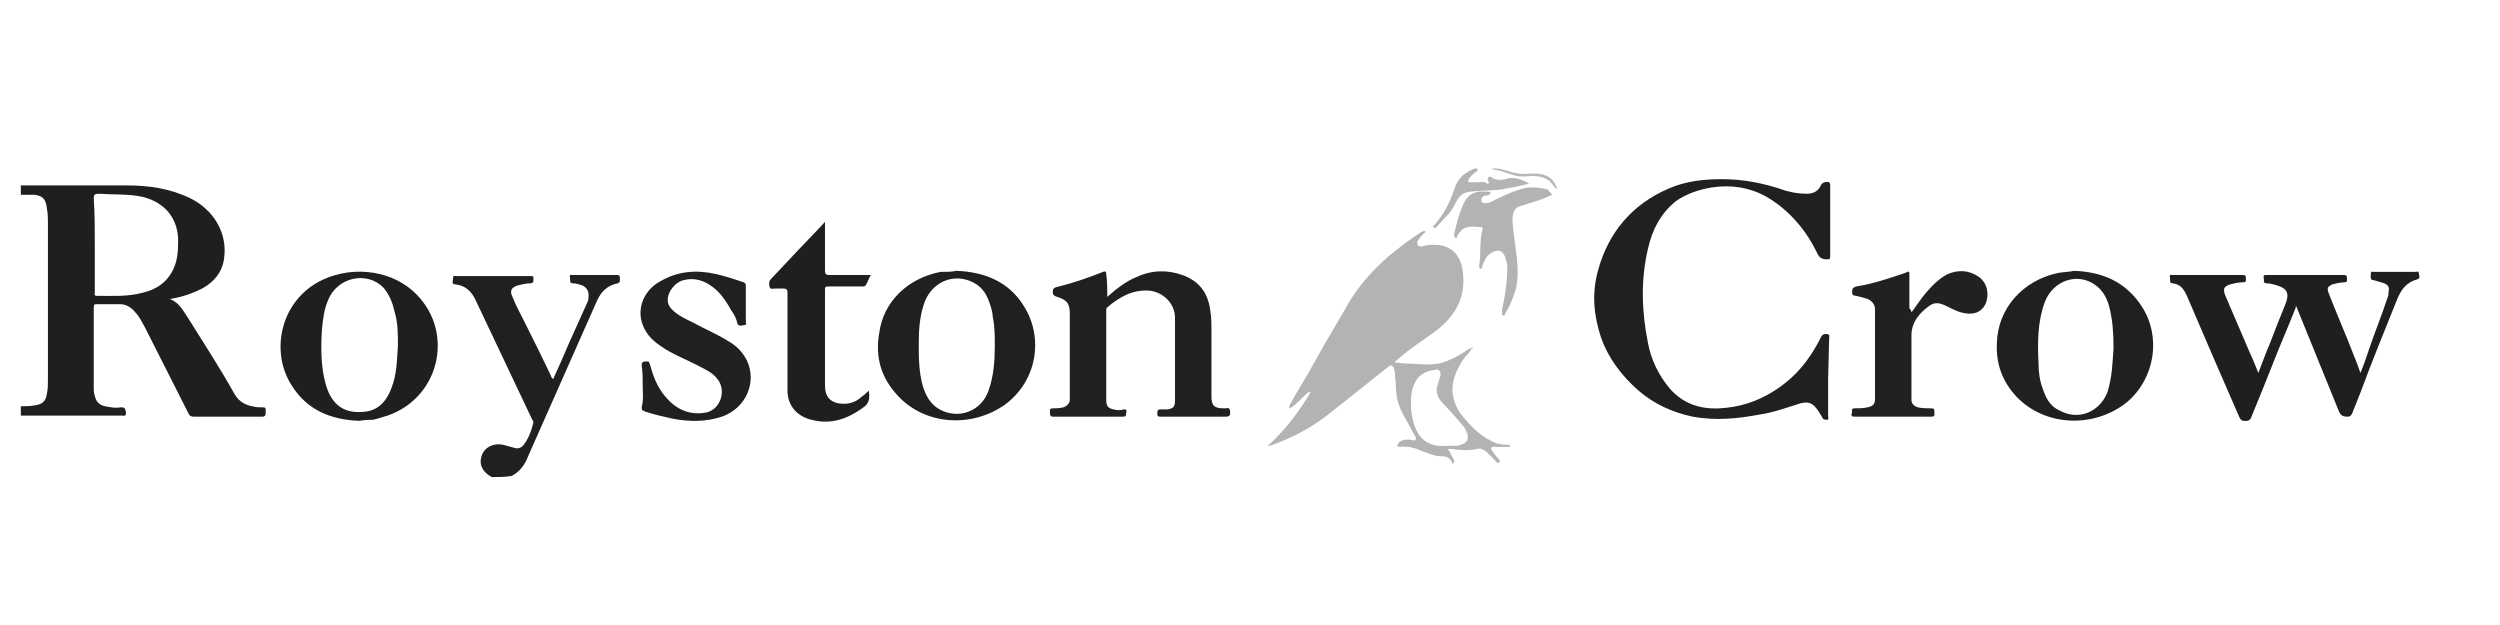 <svg xmlns="http://www.w3.org/2000/svg" xmlns:xlink="http://www.w3.org/1999/xlink" id="Layer_1" x="0px" y="0px" viewBox="0 0 240 60" style="enable-background:new 0 0 240 60;" xml:space="preserve"><style type="text/css">	.st0{fill:#1F1F1D;}	.st1{fill:#20201E;}	.st2{fill:#B3B3B3;}	.st3{fill:#21211F;}	.st4{fill:#B4B3B4;}	.st5{fill:#B5B4B5;}	.st6{fill:#B7B7B7;}</style><path class="st0" d="M2,17.8c3.4,0,6.8,0,10.2,0c2.1,0,4.1,0.3,6,1.2c2.3,1.1,3.7,3.4,3.3,5.9c-0.2,1.3-1,2.2-2.1,2.8 c-0.8,0.4-1.6,0.7-2.5,0.9c-0.2,0-0.4,0.1-0.6,0.1c1,0.4,1.3,1.2,1.8,1.9c1.5,2.4,3,4.7,4.4,7.2c0.5,0.9,1.3,1.2,2.3,1.3H25 c0.6,0,0.5,0,0.5,0.6c0,0.2-0.1,0.3-0.3,0.3h-6.6c-0.3,0-0.4-0.1-0.5-0.3c-1.4-2.8-2.8-5.5-4.2-8.3c-0.3-0.5-0.5-1-0.9-1.4 c-0.4-0.5-0.9-0.8-1.5-0.8H9.3c-0.2,0-0.3,0-0.3,0.3c0,2.6,0,5.2,0,7.8c0,0.2,0,0.4,0.1,0.7c0.1,0.5,0.4,0.9,1,1 c0.5,0.1,1,0.2,1.5,0.1c0.4,0,0.4,0.1,0.5,0.5c0,0.4-0.2,0.3-0.4,0.3H2V39c0.5,0,0.9,0,1.4-0.1c0.7-0.1,1-0.4,1.1-1.1 c0.1-0.4,0.1-0.9,0.1-1.3V21.4c0-0.4,0-0.9-0.1-1.4c-0.1-0.9-0.4-1.2-1.2-1.3c-0.4,0-0.9,0-1.3,0L2,17.8L2,17.8z M9.1,23.5v4.6 c0,0.1-0.1,0.3,0.2,0.3c1.5,0,2.9,0.1,4.4-0.3c1.3-0.3,2.4-1,3-2.4c0.4-0.9,0.4-1.9,0.4-2.8c-0.1-2.1-1.4-3.5-3.4-4 c-1.4-0.3-2.8-0.2-4.2-0.3C9.1,18.6,9,18.7,9,19C9.1,20.5,9.1,22,9.1,23.5z"></path><path class="st1" d="M47.2,45.8c-0.9-0.5-1.2-1.2-1-1.9c0.2-0.9,1.1-1.4,2.1-1.2c0.4,0.1,0.7,0.2,1.1,0.3c0.3,0.1,0.6,0,0.8-0.2 c0.5-0.6,0.8-1.4,1-2.2c0-0.1,0-0.2-0.1-0.3c-1.8-3.8-3.6-7.6-5.4-11.4c-0.4-0.9-1-1.5-2-1.6c-0.4,0-0.2-0.4-0.2-0.6 c0-0.3,0.1-0.2,0.3-0.2h7.1c0.1,0,0.4,0,0.3,0.2c0,0.2,0.1,0.5-0.3,0.5c-0.4,0-0.8,0.1-1.2,0.2c-0.6,0.2-0.8,0.5-0.5,1.1 c0.3,0.8,0.7,1.5,1.1,2.3c0.9,1.8,1.8,3.6,2.6,5.3c0,0.1,0.1,0.2,0.2,0.3c0.5-1.1,1-2.2,1.5-3.4l1.8-4c0.1-0.2,0.1-0.4,0.1-0.7 c0-0.4-0.2-0.7-0.6-0.9c-0.3-0.1-0.6-0.2-0.9-0.2c-0.4,0-0.2-0.3-0.3-0.6c0-0.3,0.1-0.2,0.3-0.2h4.2c0.1,0,0.3,0,0.3,0.2 c0,0.2,0.1,0.5-0.2,0.6c-1,0.2-1.6,0.8-2,1.7l-6.6,14.9c-0.3,0.8-0.8,1.5-1.6,1.9C48.4,45.8,47.8,45.8,47.2,45.8z"></path><path class="st2" d="M141.3,33.4c-0.1,0.3-0.4,0.6-0.6,0.8c-0.6,0.8-1,1.6-1.2,2.5c-0.2,1.1,0.1,2.1,0.7,3c0.8,1,1.7,2,2.9,2.6 c0.5,0.3,1,0.4,1.6,0.4c0.1,0,0.3,0,0.3,0.1c0,0.1-0.2,0.1-0.3,0.1h-1.3c-0.3,0-0.3,0.1-0.2,0.3c0.2,0.3,0.4,0.6,0.7,0.9 c0.1,0.1,0.2,0.1,0,0.3c-0.1,0.1-0.2,0-0.3-0.1c-0.3-0.3-0.6-0.7-1-1c-0.3-0.2-0.5-0.3-0.8-0.2c-0.9,0.2-1.7,0.1-2.5,0h-0.3 c0.2,0.3,0.3,0.6,0.5,0.9c0,0.1,0.1,0.1,0.1,0.3c0,0.1,0,0.1-0.1,0.2c-0.1,0-0.1,0-0.1-0.1c-0.2-0.5-0.6-0.6-1.1-0.6 c-0.6,0-1.2-0.3-1.8-0.5c-0.7-0.3-1.3-0.5-2.1-0.4c-0.3,0-0.3-0.1-0.2-0.3c0.3-0.4,0.7-0.4,1.1-0.4c0.2,0,0.5,0.2,0.6,0 c0.1-0.2-0.1-0.4-0.2-0.6l-1.1-2c-0.4-0.8-0.6-1.7-0.6-2.6c0-0.4-0.1-0.9-0.1-1.3c0-0.1-0.1-0.3-0.1-0.4c-0.1-0.2-0.3-0.3-0.5-0.1 c-1.8,1.4-3.5,2.8-5.3,4.2c-1.8,1.5-3.8,2.6-6.1,3.4h-0.2c1.7-1.5,3-3.3,4.1-5.1l-0.1-0.1c-0.3,0.2-0.5,0.4-0.8,0.7 c-0.3,0.3-0.6,0.6-0.9,0.8c-0.1,0-0.1,0.1-0.2,0.1c-0.1-0.1,0-0.2,0-0.3c0.7-1.3,1.5-2.5,2.2-3.8c1-1.8,2-3.5,3-5.2 c1.1-2.1,2.6-3.8,4.3-5.3c1-0.8,2-1.6,3.1-2.3c0.1,0,0.1-0.1,0.2-0.1c0.1,0,0.1-0.1,0.2,0c0.1,0.1,0,0.1-0.1,0.2 c-0.2,0.2-0.4,0.4-0.5,0.6c-0.1,0.1-0.2,0.3-0.1,0.5c0.1,0.2,0.4,0.2,0.6,0.1c0.3-0.1,0.7-0.1,1-0.1c1.6,0,2.5,1,2.7,2.4 c0.4,2.5-0.6,4.4-2.6,5.9c-1.2,0.9-2.4,1.6-3.5,2.6c-0.1,0.1-0.3,0.2-0.4,0.4c0.4,0,0.7,0.1,1,0.1c1.3,0,2.6,0.3,3.9-0.2 c0.8-0.3,1.5-0.7,2.2-1.2C141.1,33.5,141.2,33.4,141.3,33.4C141.3,33.4,141.3,33.4,141.3,33.4L141.3,33.4z M138.9,42.8h0.7 c0.2,0,0.4,0,0.6-0.1c0.6-0.1,0.9-0.6,0.6-1.2c-0.1-0.3-0.3-0.6-0.5-0.8c-0.6-0.7-1.3-1.5-1.9-2.1c-0.4-0.5-0.6-1-0.4-1.6 c0.1-0.3,0.2-0.7,0.3-1c0-0.4-0.2-0.6-0.5-0.5c-0.8,0.1-1.5,0.4-1.9,1.1c-0.5,0.9-0.5,1.9-0.4,3c0.1,0.7,0.3,1.5,0.7,2.1 C136.8,42.6,137.8,42.9,138.9,42.8L138.9,42.8z"></path><path class="st1" d="M175.5,36.4v3.5c0,0.1,0.1,0.4-0.1,0.4c-0.2,0-0.4,0-0.5-0.3c-0.2-0.3-0.4-0.7-0.7-1c-0.4-0.4-0.8-0.4-1.3-0.3 c-1.3,0.4-2.6,0.9-4,1.1c-2.1,0.4-4.2,0.6-6.4,0.2c-1.9-0.4-3.7-1.2-5.2-2.5c-1.6-1.4-2.9-3.1-3.6-5.1c-0.7-2.1-0.9-4.2-0.3-6.4 c1-3.7,3.3-6.4,6.8-7.9c1.6-0.7,3.3-0.9,5.1-0.9c2.1,0,4.1,0.4,6.1,1.1c0.7,0.2,1.3,0.3,2.1,0.3c0.6,0,1.1-0.3,1.3-0.8 c0.1-0.3,0.6-0.4,0.8-0.3c0.1,0.1,0.1,0.2,0.1,0.3v6.8c0,0.3-0.1,0.3-0.3,0.3c-0.4,0-0.7-0.1-0.9-0.5c-1.1-2.3-2.7-4.2-4.9-5.5 c-1.6-0.9-3.4-1.2-5.3-0.9c-1.2,0.2-2.4,0.6-3.4,1.3c-1.5,1.2-2.3,2.8-2.7,4.6c-0.7,3-0.6,6,0,9c0.3,1.6,1,3.1,2.1,4.4 c1.3,1.5,3,2,4.8,1.9c1.8-0.1,3.5-0.6,5.1-1.6c2.1-1.3,3.5-3,4.6-5.2c0.1-0.3,0.4-0.4,0.7-0.3c0.2,0.1,0.1,0.2,0.1,0.3L175.5,36.4 L175.5,36.4z"></path><path class="st0" d="M220.4,29.5c-0.7,1.8-1.5,3.6-2.2,5.4c-0.7,1.8-1.4,3.5-2.1,5.2c-0.1,0.2-0.2,0.3-0.4,0.3 c-0.2,0-0.5,0.1-0.7-0.3c-1.7-3.9-3.4-7.8-5.1-11.8c-0.3-0.6-0.6-1-1.3-1.1c-0.4,0-0.2-0.3-0.3-0.6c0-0.3,0.1-0.2,0.3-0.2h6.7 c0.3,0,0.3,0.1,0.3,0.3c0,0.2,0.1,0.4-0.3,0.4c-0.4,0-0.8,0.1-1.2,0.2c-0.6,0.2-0.7,0.4-0.5,1c0.8,1.9,1.6,3.7,2.4,5.6 c0.3,0.6,0.5,1.2,0.8,1.9c0.4-1,0.7-1.9,1.1-2.8c0.5-1.3,1-2.6,1.5-3.8c0.4-1,0.2-1.5-0.8-1.8c-0.3-0.1-0.7-0.2-1-0.2 c-0.4,0-0.2-0.3-0.3-0.6c0-0.2,0.1-0.2,0.3-0.2h7.4c0.1,0,0.3,0,0.3,0.2c0,0.2,0.1,0.5-0.2,0.5c-0.4,0-0.8,0.1-1.2,0.2 c-0.4,0.2-0.5,0.3-0.4,0.7c0.8,2.1,1.7,4.1,2.5,6.2c0.2,0.5,0.4,1,0.6,1.6c0.3-0.7,0.5-1.3,0.7-1.9c0.6-1.8,1.3-3.5,1.9-5.3 c0.1-0.2,0.1-0.4,0.1-0.6c0.1-0.4,0-0.6-0.4-0.8c-0.3-0.1-0.7-0.2-1-0.3c-0.4,0-0.3-0.3-0.3-0.6c0-0.3,0.1-0.2,0.3-0.2h4 c0.1,0,0.3-0.1,0.3,0.1c0,0.2,0.2,0.5-0.1,0.6c-1.1,0.3-1.6,1-2,2c-1.2,3-2.4,5.9-3.5,8.9c-0.3,0.7-0.5,1.3-0.8,2 c-0.1,0.2-0.2,0.3-0.4,0.3c-0.5,0-0.7-0.1-0.9-0.6l-4.1-10.1C220.4,29.6,220.4,29.6,220.4,29.5L220.4,29.5z"></path><path class="st1" d="M106.3,28.5c0.9-0.8,1.8-1.5,2.8-1.9c1.5-0.7,3-0.7,4.4-0.2c1.7,0.6,2.5,1.8,2.7,3.5c0.1,0.6,0.1,1.2,0.1,1.8 V38c0,0.9,0.2,1.2,1.2,1.2h0.2c0.3-0.1,0.4,0.1,0.4,0.4c0,0.3-0.1,0.4-0.4,0.4h-6.3c-0.3,0-0.3-0.1-0.3-0.3s0-0.4,0.3-0.4 c0.3,0,0.5,0,0.7,0c0.6-0.1,0.7-0.3,0.7-0.9v-2.6c0-1.8,0-3.5,0-5.3c0-1.4-1.2-2.5-2.5-2.6c-1.6-0.1-2.8,0.6-4,1.6 c-0.1,0.1-0.1,0.2-0.1,0.3v8.6c0,0.6,0.2,0.8,0.7,0.9c0.3,0.1,0.7,0.1,1,0c0.4,0,0.2,0.3,0.2,0.4c0,0.2,0,0.3-0.3,0.3h-6.7 c-0.3,0-0.3-0.2-0.3-0.4c0-0.2-0.1-0.4,0.3-0.4c0.3,0,0.6,0,1-0.1c0.3-0.1,0.5-0.3,0.6-0.6c0-0.2,0-0.4,0-0.6v-7.8 c0-1-0.3-1.3-1.2-1.6c-0.4-0.1-0.5-0.3-0.4-0.7c0-0.1,0.1-0.1,0.2-0.2c1.6-0.4,3.1-0.9,4.6-1.5c0.2-0.1,0.3,0,0.3,0.2 C106.3,27,106.3,27.7,106.3,28.5L106.3,28.5z"></path><path class="st0" d="M34.5,40.4c-2.7-0.1-5-1-6.5-3.4c-2-3.1-1.2-7.8,2.5-9.9c2.9-1.6,6.7-1.3,9.1,0.8c4.1,3.6,2.8,10.2-2.4,12 c-0.4,0.1-0.9,0.3-1.4,0.4C35.5,40.3,35,40.3,34.5,40.4L34.5,40.4z M38.2,33.2c0-1.1,0-2.2-0.3-3.2c-0.2-0.9-0.5-1.7-1.1-2.4 c-1.6-1.6-4.4-1-5.3,1.2c-0.4,0.9-0.5,1.9-0.6,2.9c-0.1,1.8-0.1,3.6,0.4,5.3c0.6,2,1.9,2.8,3.9,2.5c1.3-0.2,2-1.2,2.4-2.3 C38.1,35.9,38.1,34.6,38.2,33.2z"></path><path class="st1" d="M199.1,26c2.8,0.1,5,1.1,6.5,3.4c1.9,2.9,1.3,6.9-1.4,9.2c-3.1,2.5-7.8,2.4-10.6-0.5c-1.4-1.5-2-3.2-1.9-5.2 c0.1-3.3,2.5-6,5.9-6.7C198.2,26.1,198.7,26.1,199.1,26L199.1,26z M202.9,33.4c0-1.5-0.1-2.7-0.4-3.9c-0.2-0.8-0.6-1.6-1.3-2.1 c-1.7-1.3-4.1-0.5-4.9,1.6c-0.7,1.9-0.7,3.9-0.6,5.9c0,0.8,0.1,1.6,0.4,2.4c0.3,0.9,0.7,1.7,1.6,2.1c1.8,1,3.8,0.2,4.6-1.7 C202.8,36.1,202.8,34.7,202.9,33.4L202.9,33.4z M91.8,26c2.8,0.1,5.1,1.1,6.5,3.4c1.9,3,1.3,7.2-1.9,9.5c-3.2,2.2-7.6,1.9-10.2-0.9 c-1.6-1.7-2.2-3.7-1.8-6c0.4-3.1,2.8-5.3,5.9-5.9C90.9,26.1,91.4,26.1,91.8,26L91.8,26z M95.5,33.2c0-0.9,0-1.9-0.2-2.8 c0-0.3-0.1-0.7-0.2-1c-0.3-1-0.7-1.8-1.7-2.3c-1.8-0.9-3.8-0.1-4.6,1.8c-0.5,1.3-0.6,2.7-0.6,4c0,1.4,0,2.8,0.4,4.2 c0.3,0.9,0.7,1.7,1.6,2.2c1.8,1,4,0.2,4.7-1.8C95.4,36.1,95.5,34.6,95.5,33.2z M61.7,37c0-0.6,0-1.3-0.1-1.9c0-0.3,0.1-0.4,0.4-0.4 c0.3,0,0.3,0,0.4,0.3c0.3,1.1,0.7,2.2,1.5,3.1c1,1.2,2.3,1.8,3.9,1.5c1.4-0.3,2-2.2,1-3.3c-0.4-0.5-1-0.8-1.6-1.1 c-1.3-0.7-2.7-1.2-3.8-2c-0.9-0.6-1.5-1.3-1.8-2.3c-0.4-1.5,0.3-3.1,1.8-3.9c1.7-1,3.5-1.1,5.3-0.7c0.9,0.2,1.8,0.5,2.7,0.8 c0.2,0.1,0.2,0.2,0.2,0.4v3.4c0,0.1,0.1,0.3-0.1,0.3c-0.2,0-0.5,0.2-0.7-0.1c-0.1-0.5-0.3-0.9-0.6-1.3c-0.6-1.1-1.3-2.1-2.5-2.7 c-0.7-0.3-1.3-0.4-2.1-0.2c-0.8,0.2-1.5,1.1-1.5,1.9c0,0.4,0.2,0.7,0.4,0.9c0.6,0.6,1.3,0.9,2.1,1.3c1.1,0.6,2.3,1.1,3.4,1.8 c0.7,0.4,1.3,1,1.7,1.8c1,2.1-0.1,4.6-2.4,5.4c-1.5,0.5-3.1,0.5-4.7,0.2c-0.9-0.2-1.8-0.4-2.7-0.7c-0.2-0.1-0.3-0.1-0.3-0.4 C61.8,38.3,61.7,37.6,61.7,37L61.7,37z"></path><path class="st3" d="M183.5,30c0.5-0.7,0.9-1.3,1.4-1.9c0.6-0.7,1.3-1.4,2.1-1.8c1-0.4,2-0.4,3,0.3c0.8,0.6,1,1.7,0.6,2.6 c-0.4,0.8-1.2,1.1-2.3,0.8c-0.4-0.1-0.8-0.3-1.2-0.5c-0.6-0.3-1.2-0.6-1.8-0.2c-1,0.7-1.8,1.6-1.8,2.9c0,1.9,0,3.8,0,5.8 c0,0.1,0,0.3,0,0.4c0,0.4,0.3,0.6,0.6,0.7c0.4,0.1,0.9,0.1,1.3,0.1c0.3,0,0.3,0.1,0.3,0.4c0,0.2,0.1,0.4-0.3,0.4h-7.4 c-0.3,0-0.3-0.2-0.2-0.4c0-0.1-0.1-0.4,0.2-0.4c0.4,0,0.9,0,1.3-0.1c0.5-0.1,0.7-0.3,0.7-0.8v-8.6c0-0.5-0.3-0.8-0.7-1 c-0.3-0.1-0.7-0.2-1.1-0.3c-0.3,0-0.4-0.1-0.4-0.4c0-0.3,0.1-0.4,0.4-0.5c1.3-0.2,2.6-0.6,3.8-1l0.9-0.3c0.4-0.2,0.4-0.2,0.4,0.3 v3.1C183.4,29.7,183.5,29.8,183.5,30L183.5,30z"></path><path class="st0" d="M79.2,21.3v4.7c0,0.3,0.1,0.4,0.4,0.4c1.3,0,2.7,0,4,0c-0.2,0.3-0.3,0.7-0.5,1c-0.1,0.1-0.2,0.1-0.3,0.1h-3.3 c-0.3,0-0.3,0.1-0.3,0.3V37c0,1,0.4,1.5,1.2,1.7c0.5,0.1,1,0.1,1.5-0.1c0.3-0.1,0.6-0.3,0.8-0.5c0.3-0.2,0.5-0.4,0.7-0.6 c0.1,0.6,0.1,1.2-0.5,1.6c-1.5,1.1-3.1,1.7-5,1.2c-1.3-0.3-2.3-1.3-2.3-2.8c0-3.1,0-6.3,0-9.4c0-0.3-0.1-0.4-0.4-0.4 c-0.3,0-0.5,0-0.8,0c-0.1,0-0.4,0.1-0.5-0.1c-0.1-0.3-0.1-0.6,0.1-0.8l1.6-1.7C76.9,23.7,78,22.6,79.2,21.3L79.2,21.3z"></path><path class="st4" d="M149,18.7c-0.6,0.3-1.2,0.5-1.8,0.7c-0.4,0.1-0.9,0.3-1.3,0.4c-0.6,0.2-0.7,0.7-0.7,1.4c0.1,1.7,0.5,3.3,0.5,5 c0,0.7-0.1,1.5-0.4,2.2c-0.2,0.6-0.5,1.2-0.8,1.7c0,0.1-0.1,0.2-0.2,0.2c-0.1,0-0.1-0.1-0.1-0.3c0-0.1,0-0.2,0-0.3 c0.3-1.3,0.5-2.7,0.5-4.1c0-0.3-0.1-0.6-0.2-0.9c-0.3-0.9-1-0.7-1.5-0.3c-0.4,0.3-0.5,0.7-0.7,1.1c0,0.1,0,0.3-0.2,0.3 c-0.1,0-0.1-0.2-0.1-0.3c0.2-1.1,0-2.2,0.3-3.4c0.1-0.2,0-0.3-0.2-0.3c-0.4,0-0.8-0.1-1.2,0c-0.5,0.1-0.7,0.4-1,0.8 c0,0.1,0,0.3-0.2,0.2c-0.1-0.1-0.1-0.2-0.1-0.3c0.2-0.9,0.4-1.8,0.8-2.7c0.5-1.3,1.3-1.5,2.5-1.4c0.1,0,0.2,0,0.2,0.1 c0,0.1-0.1,0.1-0.1,0.2c-0.1,0-0.3,0.1-0.5,0.1c-0.2,0.1-0.3,0.2-0.3,0.4c0,0.2,0.1,0.3,0.3,0.3c0.2,0,0.4,0,0.6-0.1 c1-0.5,2-1,3.1-1.3c0.8-0.2,1.6-0.1,2.4,0.1C148.7,18.4,148.9,18.5,149,18.7L149,18.7z"></path><path class="st5" d="M146.8,17.6c-0.9,0.3-1.8,0.4-2.7,0.6c-1,0.1-2,0.1-3,0.2c-0.6,0.1-0.9,0.3-1.2,0.8c-0.3,0.5-0.5,1-0.9,1.4 c-0.4,0.4-0.7,0.8-1.1,1.2c-0.1,0.1-0.2,0.1-0.3,0c-0.1-0.1,0-0.2,0.1-0.2c0.9-1,1.5-2.2,1.9-3.4c0.3-1,0.9-1.6,1.9-2 c0.1,0,0.3-0.1,0.3,0c0.1,0.1,0,0.3-0.1,0.3c-0.3,0.2-0.5,0.4-0.7,0.7c-0.1,0.2-0.1,0.3,0.1,0.3c0.3,0,0.6,0,0.9,0 c0.3,0,0.5-0.1,0.7,0.1c0,0,0.1,0.1,0.2,0c0.1,0,0-0.1,0-0.2c-0.1-0.1-0.1-0.3,0-0.4c0.1-0.1,0.3,0,0.4,0.1c0.4,0.2,0.7,0.2,1.2,0.1 C145.2,16.9,146,17.2,146.8,17.6L146.8,17.6z"></path><path class="st6" d="M149.5,18.1c-0.2,0-0.3-0.2-0.4-0.3c-0.5-0.8-1.3-0.9-2.1-0.9c-0.4,0-0.9,0.1-1.3,0c-0.7-0.1-1.4-0.5-2.2-0.6 c-0.1,0-0.2,0-0.3-0.1c0.6-0.1,1.2,0.1,1.8,0.3c0.4,0.1,0.8,0.2,1.2,0.2c0.6,0,1.1-0.1,1.6,0C148.7,16.8,149.2,17.3,149.5,18.1 C149.5,18.1,149.5,18.1,149.5,18.1z M149.5,18.1c0,0,0.1,0.1,0,0.1C149.5,18.2,149.5,18.1,149.5,18.1 C149.5,18.1,149.5,18.1,149.5,18.1z"></path><path class="st2" d="M141.3,33.4c0-0.1,0.1-0.1,0.1-0.1C141.4,33.4,141.4,33.4,141.3,33.4C141.3,33.4,141.3,33.4,141.3,33.4z  M141.4,33.3L141.4,33.3C141.5,33.3,141.5,33.3,141.4,33.3z"></path></svg>